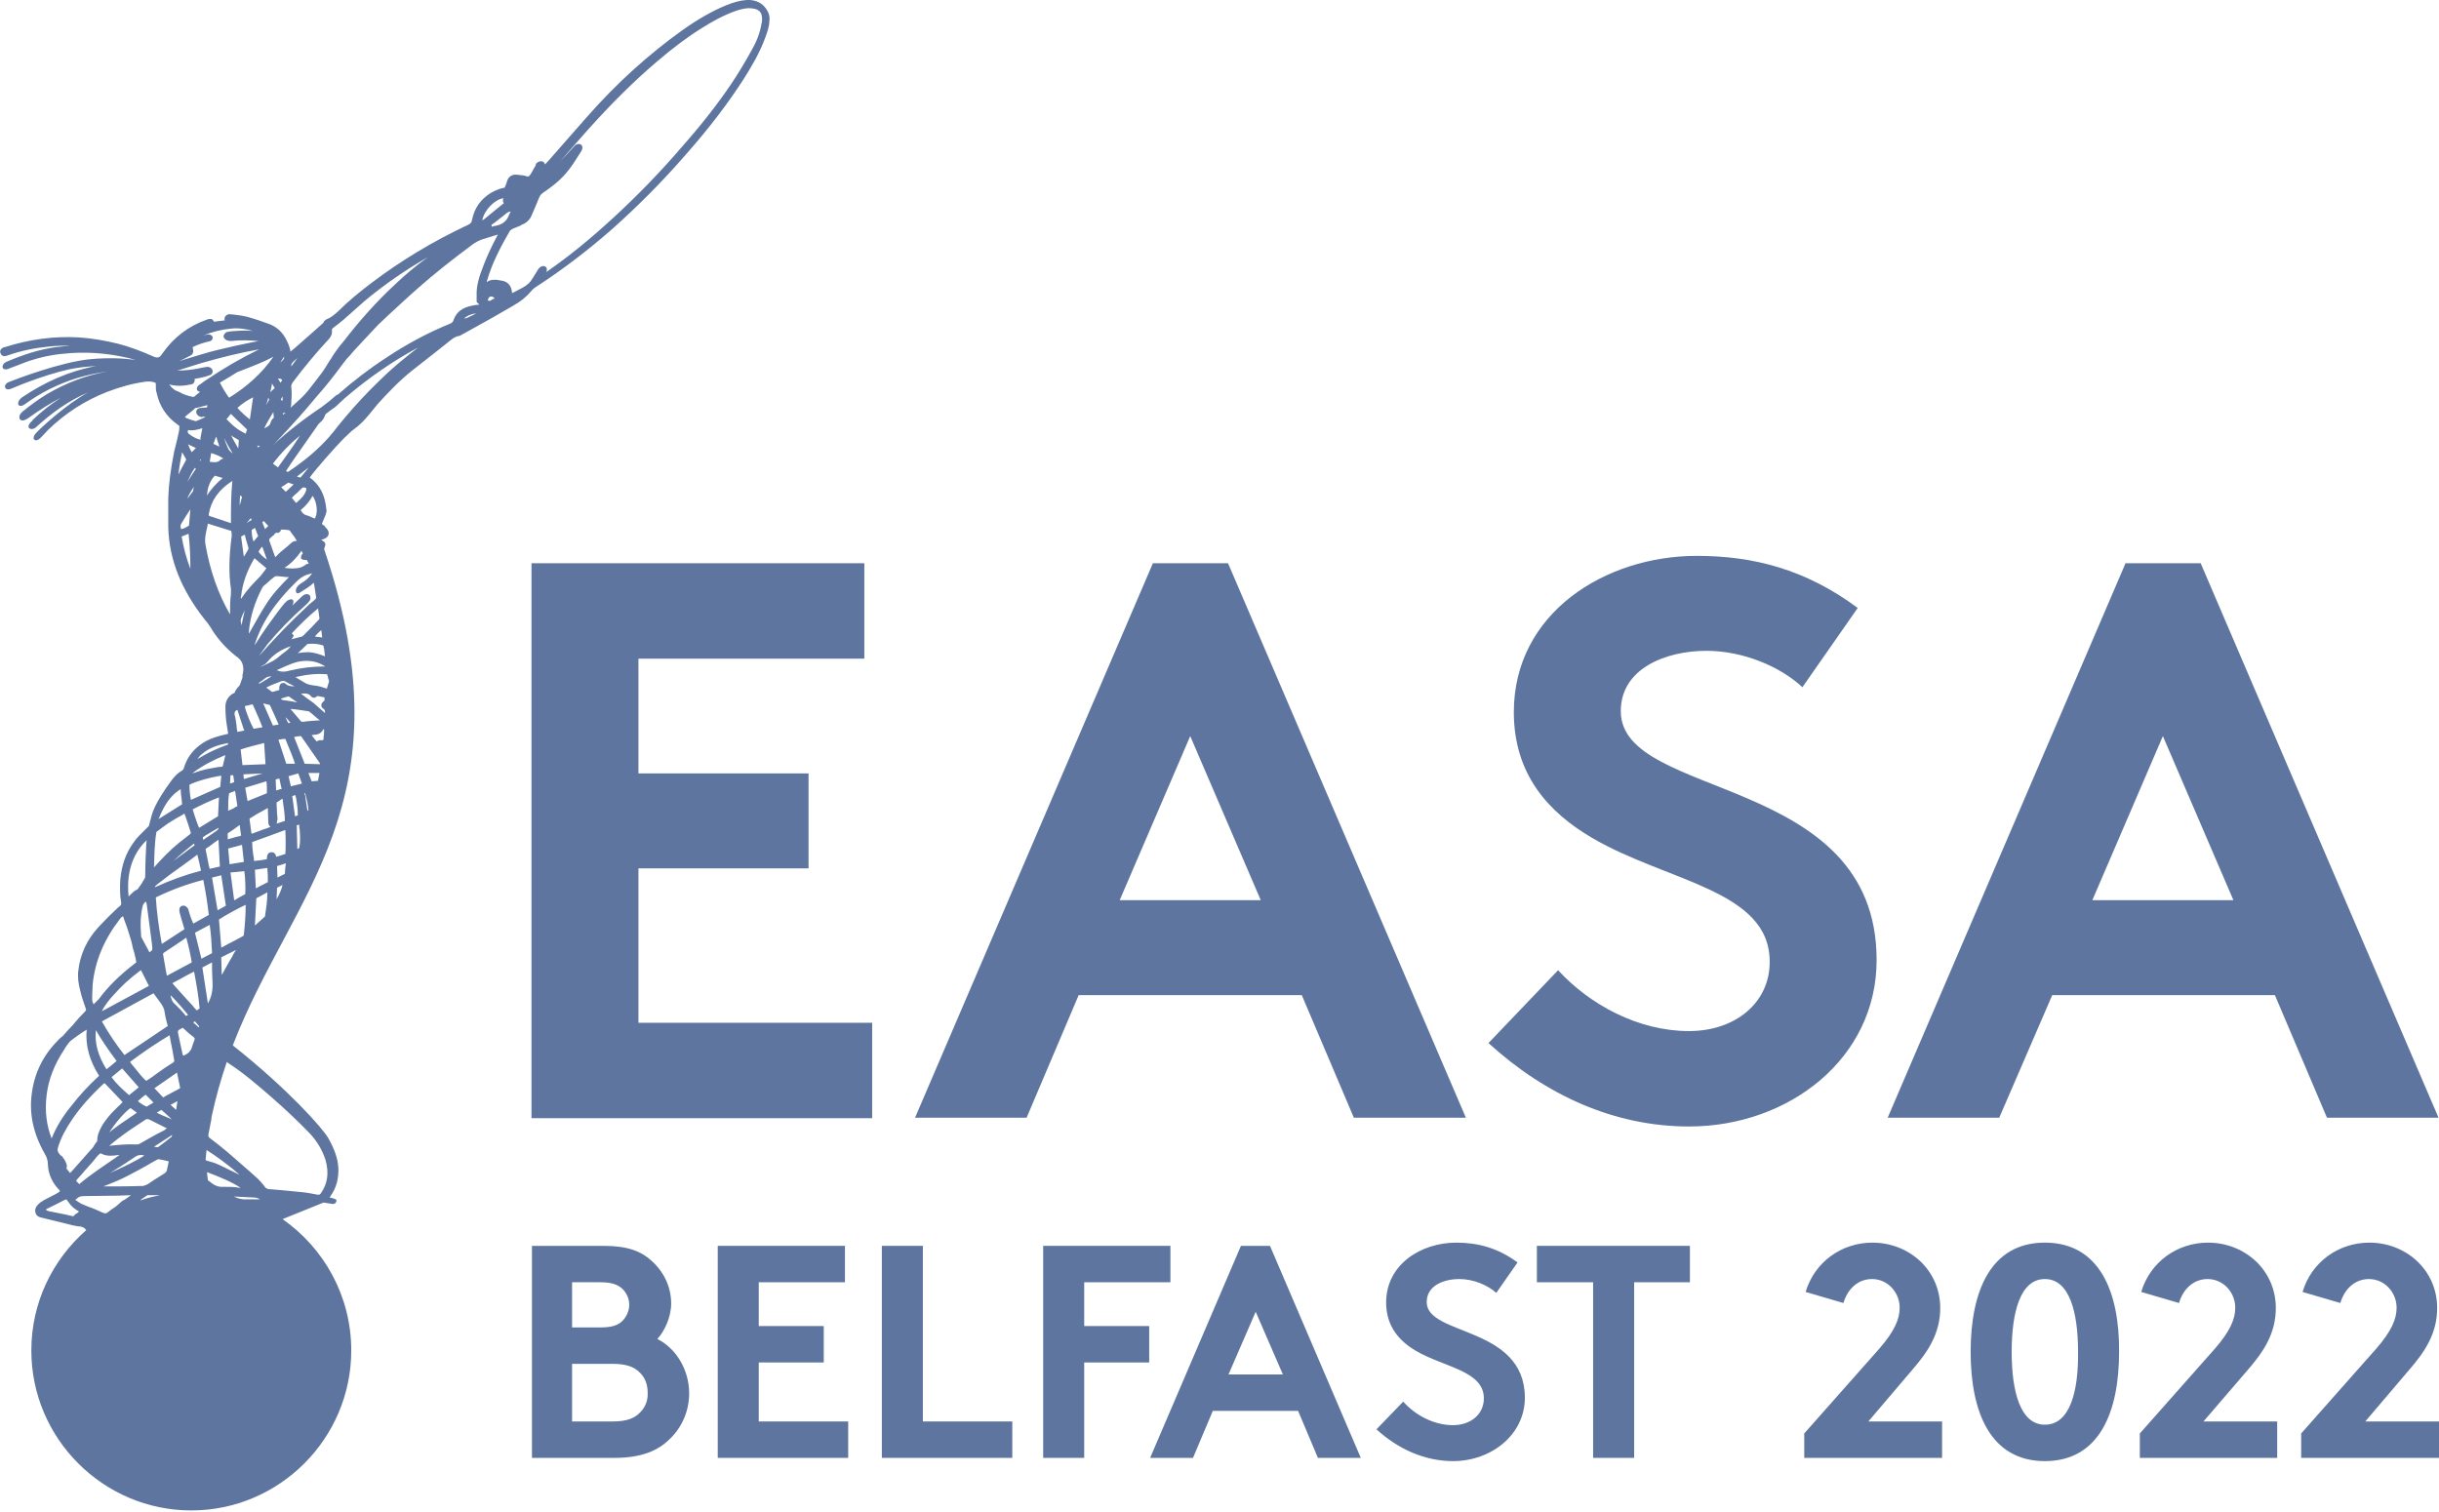 <?xml version="1.0" encoding="utf-8"?>
<!-- Generator: Adobe Illustrator 24.3.0, SVG Export Plug-In . SVG Version: 6.00 Build 0)  -->
<svg version="1.1" id="Artwork" xmlns="http://www.w3.org/2000/svg" xmlns:xlink="http://www.w3.org/1999/xlink" x="0px" y="0px"
	 viewBox="0 0 529.1 328" style="enable-background:new 0 0 529.1 328;" xml:space="preserve">
<style type="text/css">
	.st0{fill:#5D759F;}
</style>
<g>
	<g>
		<polygon class="st0" points="138.5,188.4 175.4,188.4 175.4,167.8 138.5,167.8 138.5,142.9 187.5,142.9 187.5,122.2 115.3,122.2 
			115.3,242.6 189.2,242.6 189.2,221.9 138.5,221.9 		"/>
		<path class="st0" d="M282.4,215.9l11.3,26.6H318l-51.6-120.3h-16.3l-51.6,120.3h24.2l11.3-26.6H282.4z M258.2,159.7l15.3,35.6
			h-30.6L258.2,159.7z"/>
		<path class="st0" d="M366.4,223.7c-11,0-21.5-5.7-28.4-13.2l-15.1,15.8c12.4,11.3,27.3,18.1,43.5,18.1c21.7,0,40.7-14.8,40.7-36.1
			c0-40.6-55.5-34.6-55.5-54c0-9.3,9.8-13.1,18.6-13.1c7.9,0,16,3.4,20.8,7.9l12-17.2c-11.3-8.4-22.7-11.3-34.9-11.3
			c-19.9,0-39.7,12.4-39.7,33.9c0,13.6,7.6,21.8,17,27.3c16.2,9.5,38.5,11.3,38.5,26.8C384,217.3,376.7,223.7,366.4,223.7z"/>
		<path class="st0" d="M445.2,215.9h48.3l11.3,26.6h24.2l-51.6-120.3h-16.3l-51.6,120.3h24.2L445.2,215.9z M469.2,159.7l15.3,35.6
			h-30.6L469.2,159.7z"/>
		<path class="st0" d="M142.6,290.5c1.5-1.6,3-4.7,3-7.7c0-3.7-1.7-7-4.3-9.3c-2.2-2-5.1-3.2-10.3-3.2h-15.6v46h17.9
			c5.9,0,9.5-1.6,12-4.1c2.6-2.5,4.2-6,4.2-9.9C149.5,297.1,146.6,292.5,142.6,290.5z M124.1,278.2h6.2c2.8,0,4,0.7,4.9,1.6
			c0.8,0.9,1.3,2,1.3,3.3c0,1.2-0.5,2.4-1.3,3.3c-0.9,1-2.2,1.6-4.9,1.6h-6.2V278.2z M138.9,306.4c-1.1,1.2-2.8,2-5.9,2h-8.9v-12.5
			h8.9c3.1,0,4.8,0.8,5.9,2c1.1,1.1,1.6,2.6,1.6,4.2C140.6,303.8,140,305.3,138.9,306.4z"/>
		<polygon class="st0" points="164.6,295.6 178.7,295.6 178.7,287.7 164.6,287.7 164.6,278.2 183.3,278.2 183.3,270.3 155.7,270.3 
			155.7,316.3 184,316.3 184,308.4 164.6,308.4 		"/>
		<polygon class="st0" points="200.2,270.3 191.3,270.3 191.3,316.3 219.6,316.3 219.6,308.4 200.2,308.4 		"/>
		<polygon class="st0" points="235.2,278.2 253.9,278.2 253.9,270.3 226.3,270.3 226.3,316.3 235.2,316.3 235.2,295.6 249.3,295.6 
			249.3,287.7 235.2,287.7 		"/>
		<path class="st0" d="M269.2,270.3l-19.7,46h9.3l4.3-10.2h18.5l4.3,10.2h9.3l-19.7-46H269.2z M266.5,298.2l5.9-13.6l5.9,13.6H266.5
			z"/>
		<path class="st0" d="M309.5,282.5c0-3.6,3.7-5,7.1-5c3,0,6.1,1.3,8,3l4.6-6.6c-4.3-3.2-8.7-4.3-13.3-4.3c-7.6,0-15.2,4.7-15.2,13
			c0,5.2,2.9,8.4,6.5,10.5c6.2,3.6,14.7,4.3,14.7,10.3c0,3.4-2.8,5.8-6.7,5.8c-4.2,0-8.2-2.2-10.8-5.1l-5.8,6
			c4.7,4.3,10.5,6.9,16.6,6.9c8.3,0,15.6-5.7,15.6-13.8C330.7,287.6,309.5,289.9,309.5,282.5z"/>
		<polygon class="st0" points="333.4,278.2 345.6,278.2 345.6,316.3 354.5,316.3 354.5,278.2 366.6,278.2 366.6,270.3 333.4,270.3 
					"/>
		<path class="st0" d="M415,297c3.1-3.6,5.9-7.6,5.9-13.2c0-8.3-6.8-14.2-14.7-14.2c-6.8,0-12.6,4.3-14.5,10.7l8.2,2.4
			c0.9-3.1,3.2-5.2,6.2-5.2c3.5,0,6,3,6,6.2c0,2.4-1,5-4.5,9l-16.2,18.3v5.3h29.9v-7.9h-16L415,297z"/>
		<path class="st0" d="M443.6,269.6c-11.8,0-16.1,10.6-16.1,23.7c0,13.1,4.3,23.7,16.1,23.7s16.1-10.6,16.1-23.7
			C459.8,280.2,455.4,269.6,443.6,269.6z M443.6,309.1c-5.3,0-7.2-7.1-7.2-15.8c0-8.7,1.9-15.8,7.2-15.8s7.2,7.1,7.2,15.8
			C450.9,302,449,309.1,443.6,309.1z"/>
		<path class="st0" d="M487.8,297c3.1-3.6,5.9-7.6,5.9-13.2c0-8.3-6.8-14.2-14.7-14.2c-6.8,0-12.6,4.3-14.5,10.7l8.2,2.4
			c0.9-3.1,3.2-5.2,6.2-5.2c3.5,0,6,3,6,6.2c0,2.4-1,5-4.5,9l-16.2,18.3v5.3H494v-7.9h-16L487.8,297z"/>
		<path class="st0" d="M522.8,297c3.1-3.6,5.9-7.6,5.9-13.2c0-8.3-6.8-14.2-14.7-14.2c-6.8,0-12.6,4.3-14.5,10.7l8.2,2.4
			c0.9-3.1,3.2-5.2,6.2-5.2c3.5,0,6,3,6,6.2c0,2.4-1,5-4.5,9l-16.2,18.3v5.3h29.9v-7.9h-16L522.8,297z"/>
	</g>
	<g>
		<path class="st0" d="M166.5,2.4c-0.9-1.7-2.5-2.5-4.5-2.4c-1.5,0.1-2.9,0.5-4.6,1.2c-2.9,1.2-5.9,2.9-9.3,5.3
			c-7.4,5.3-14.2,11.4-20.8,18.9c-2.4,2.7-4.8,5.5-7.2,8.2c-0.6,0.7-1.2,1.4-1.9,2.1c0-0.1,0-0.2-0.1-0.3c-0.1-0.2-0.3-0.4-0.6-0.4
			c-0.3-0.1-0.7,0.1-1,0.3c-0.2,0.1-0.3,0.4-0.3,0.6c-0.4,0.6-0.7,1.3-1.1,1.9c-0.3,0.5-0.5,0.6-1,0.4c-0.6-0.2-1.3-0.2-2-0.3
			c-1-0.1-1.8,0.4-2.1,1.4c-0.1,0.4-0.2,0.7-0.4,1.1l-0.1,0.3c-1.2,0.2-2.2,0.7-3.1,1.2c-2.2,1.4-3.5,3.3-4,5.8
			c-0.1,0.6-0.3,0.8-0.9,1.1c-7.5,3.5-14.6,7.8-20.8,12.5c-2.8,2.1-5.2,4.1-7.3,6.2c-0.7,0.6-1.4,1.3-2.4,1.7
			c-0.3,0.1-0.6,0.4-0.8,0.6L70.2,70c-0.3,0.2-0.5,0.5-0.8,0.7c-0.3,0.3-0.7,0.6-1,0.9c-1.4,1.2-2.8,2.5-4.2,3.7l-1.2,1c0,0,0,0,0,0
			c-0.1-1.1-0.6-2-1-2.8c-0.8-1.5-2-2.6-3.6-3.2c-1.3-0.5-3.1-1.1-4.9-1.6c-0.8-0.2-1.6-0.3-2.4-0.4c-0.3,0-0.6-0.1-0.9-0.1
			c-0.3,0-0.6-0.1-0.9,0.1c-0.3,0.1-0.6,0.5-0.6,0.9c0,0.1,0,0.2,0.1,0.3l-2.4,0.3l-0.1-0.2c-0.1-0.1-0.2-0.4-0.5-0.4
			c-0.3,0-0.6,0-0.8,0.1c-4.1,1.4-7.3,3.9-9.7,7.3L35,77c-0.4,0.6-0.9,0.7-1.6,0.4c-2.9-1.3-5.4-2.2-7.7-2.8
			c-2.8-0.7-5.7-1.2-8.6-1.4c-5.3-0.3-10.7,0.4-16,2.1l-0.1,0c-0.1,0-0.2,0.1-0.3,0.1c-0.8,0.4-0.7,1-0.6,1.2
			c0.1,0.3,0.3,0.5,0.5,0.6c0.2,0.1,0.4,0.1,0.8,0l0.3-0.1c2.8-1,5.8-1.6,8.8-1.9c1.6-0.2,3.2-0.2,4.8-0.2c-1,0.1-2.1,0.2-3.1,0.3
			C8.5,75.8,4.9,77,1.4,78.5c-1.3,0.6-1.1,2.1,0.5,1.5C2,80,2,79.9,2.1,79.9c0.5-0.2,1.1-0.4,1.6-0.6c1.1-0.4,2.2-0.9,3.3-1.2
			c2.5-0.8,5.3-1.3,8.4-1.5c4.7-0.3,9.4,0.2,14.1,1.5c0,0,0.1,0,0.1,0c-3-0.4-6.2-0.5-9.7-0.2c-6.4,0.5-16.8,4.5-18,5
			c-1.3,0.5-1,2.1,0.6,1.4c1.6-0.7,9.3-3.8,14.4-4.5c1.3-0.2,2.7-0.3,4-0.4c-5.9,1.1-11.2,3.5-16.1,6.8c-1.4,1-1,2.6,0.6,1.5
			c3.4-2.5,7.2-4.4,11.4-5.7c2.1-0.6,4.2-1.1,6.5-1.4c-4.6,0.8-9,2.5-13.1,4.9c-1.8,1.1-3.6,2.4-5.3,3.8l-0.1,0.1
			c-1.1,0.9-0.7,2.8,1.5,1.2c1.9-1.4,4.9-3.3,6.9-4.3c-2.2,1.4-4.2,3-6.1,4.8L7,91.3c-1.8,1.5-0.2,2.3,0.8,1.4
			c3.4-3.1,7.1-5.8,11.4-7.6c-4.6,2.4-10.7,8-11.6,9.1c-0.8,1.1,0.1,1.9,1.2,0.8c0.9-0.9,1.1-1.2,1.6-1.7c3.7-3.6,8-6.4,12.9-8.3
			c2.6-1,5.4-1.8,8.3-2.2c0.9-0.1,1.6,0,2.2,0.3c0,0.2,0,0.3,0,0.5c0,0.6,0,1.1,0.2,1.7c0.6,2.8,2.1,5.1,4.5,6.8
			c0.1,0.1,0.3,0.2,0.4,0.3c0,0,0,0.2,0,0.3l0,0.2c0,0.3-0.1,0.8-0.1,0.8l-0.4,1.8c-0.2,0.8-0.4,1.6-0.6,2.4
			c-0.8,4-1.2,7.2-1.3,10.2c0,1.9,0,4.1,0,6.3c0.2,7,2.8,13.5,7.9,20c0.6,0.7,1.2,1.5,1.7,2.4c1.3,2,2.9,3.8,4.9,5.4l0.1,0.1
			c1.5,0.9,2,2.3,1.5,4.2c0,0.1,0,0.2,0,0.3l0,0.2l-0.6,1.7l-0.1,0.1c-0.4,0.4-0.8,0.9-1,1.5l-0.4,0.2c-1,0.6-1.6,1.6-1.6,2.8
			c0,1.4,0.1,2.8,0.3,4c0.1,0.6,0.2,1.2,0.3,1.9c-2.1,0.5-4.3,1-6.2,2.5c-1.7,1.3-2.8,2.9-3.4,4.9c-0.1,0.3-0.2,0.5-0.6,0.7
			c-0.7,0.4-1.3,1-2,1.9c-0.9,1.2-1.8,2.5-2.4,3.5c-0.9,1.5-1.6,2.8-2,4.2c-0.2,0.8-0.4,1.5-0.6,2.3l-0.9,0.9
			c-0.9,0.9-1.8,1.7-2.5,2.8c-1.6,2.2-2.5,4.8-2.8,7.9c-0.1,1.8-0.1,3.5,0.2,5.1c0,0.3,0,0.4-0.2,0.6l-0.6,0.5
			c-1.4,1.3-2.8,2.7-4.1,4.1c-2.5,2.7-4,5.9-4.4,9.4c-0.2,1.4,0,2.9,0.4,4.4c0.3,1.4,0.8,2.7,1.2,3.9c0.1,0.3,0.1,0.4-0.1,0.6
			c-1,1-1.9,2-2.8,3.1c-0.7,0.7-1.4,1.5-2,2.2c-0.2,0.2-0.4,0.3-0.6,0.5c-0.2,0.2-0.4,0.3-0.5,0.5c-3.2,3.2-5.1,7-5.7,11.5
			c-0.6,4.4,0.3,8.7,2.8,13.1c0.5,0.8,0.7,1.6,0.7,2.5c0.1,1.7,0.7,3.2,1.7,4.5c0.1,0.2,0.3,0.3,0.4,0.5c0.1,0.1,0.2,0.2,0.3,0.3
			c0,0,0,0,0,0l0,0l0,0c0.2,0.2,0.2,0.3,0.2,0.3c0,0,0,0.1-0.3,0.3l-0.5,0.3c-0.9,0.5-1.8,0.9-2.7,1.4c-0.8,0.5-2.2,1.4-1.8,2.7
			c0.2,0.8,0.9,1,1.4,1.1c2,0.5,4.1,1,6.1,1.5l0.4,0.1c0.6,0.1,1.2,0.3,1.8,0.3c0.6,0.1,1,0.3,1.3,0.8c-7.3,6.4-11.9,15.7-11.9,26.1
			c0,19.1,15.6,34.7,34.7,34.7c19.1,0,34.7-15.6,34.7-34.7c0-11.8-5.9-22.2-14.9-28.5l8.9-3.6c0,0,1.9,0.3,1.9,0.3
			c0.7,0.1,0.9-0.5,0.9-0.8c0-0.3-1.5-0.6-1.5-0.6l0.2-0.3c1.3-1.8,1.8-3.9,1.7-6.1c-0.1-2.1-0.9-4.2-2.2-6.5
			c-1.2-2.1-8.7-10.6-20.7-20.1c12.8-33.2,38.4-52.6,19.9-107.4c-0.1-0.2-0.1-0.3,0-0.6c0.4-0.9,0.1-1.2-0.6-1.6
			c-0.1,0-0.1-0.1-0.1-0.1c0.1,0,0.3-0.1,0.4-0.1c0.3-0.1,1.3-0.5,1.2-1.4c0-0.4-0.3-0.8-0.6-1.1c-0.1-0.1-0.2-0.2-0.2-0.3
			c-0.1-0.1-0.2-0.2-0.4-0.3c-0.3-0.2-0.3-0.3-0.2-0.4c0.1-0.3,0.3-0.7,0.4-1c0.1-0.3,0.3-0.6,0.4-1c0.1-0.3,0.2-0.7,0.1-1
			c-0.3-3.1-1.4-5.3-3.6-6.9c1.1-1.6,5.7-6.8,7.4-8.5l1.7-1.6l1.3-1c0,0,0.1-0.1,0.1-0.1c1.1-0.9,2-2,2.9-3.1
			c0.4-0.5,0.9-1.1,1.3-1.6c2.1-2.3,4.6-5,7.5-7.3c1.9-1.5,3.7-2.9,5.6-4.4l2.9-2.3c0.5-0.4,1-0.7,1.6-0.8c0.3,0,0.5-0.2,0.7-0.3
			l2.9-1.6c2.7-1.5,5.4-3,8.1-4.6c1.8-1,3.1-2.1,4.1-3.3c0.2-0.3,0.6-0.6,0.9-0.8c5.4-3.5,10.9-7.6,16.6-12.6
			c5.5-4.9,10.9-10.3,16.1-16.3c5.2-5.9,9.1-11.1,12.4-16.2c1.7-2.7,3.5-5.7,4.7-9c0.4-1.1,0.9-2.4,0.9-3.7
			C167,4.2,167,3.3,166.5,2.4z M110.8,45.9c-0.1,0.2-0.3,0.5-0.4,0.8c-0.5,1.3-1.4,2-2.9,2.3c-0.3,0-0.5,0.1-0.8,0.2l-0.1-0.4
			l0.7-0.5c0.8-0.6,1.5-1.2,2.3-1.8C110,46.1,110.4,45.9,110.8,45.9z M109.2,43c-0.1,0.3-0.2,0.7,0.1,1.1l-0.9,0.7
			c-1.1,0.9-2.2,1.8-3.3,2.7c-0.1,0.1-0.3,0.2-0.5,0.3C105.1,45.5,107.3,43.3,109.2,43z M63.5,78.6c0.3-0.3,0.6-0.6,1-0.9l-1.3,1.8
			c0-0.1,0-0.2,0-0.3C63.2,79,63.3,78.8,63.5,78.6z M63.2,84.1c-0.1-0.5,0.1-0.9,0.5-1.4c2.2-2.9,4.7-6,7.7-9.2
			c0.5-0.6,0.7-1.2,0.6-1.8c0-0.2,0-0.3,0.2-0.5c0.9-0.7,1.7-1.3,2.4-1.9c0.6-0.6,1.3-1.1,1.9-1.7c0.9-0.8,1.7-1.5,2.6-2.3
			c4.2-3.5,8.8-6.7,13.7-9.5c-2.5,1.8-4.9,3.8-7.2,6c-4,3.7-7.7,7.9-11.1,12.3l-0.5,0.6c-0.8,1-1.6,2.1-2.3,3.3l-0.1,0.1
			c-0.7,1.1-1.3,2.2-2.1,3.2c-0.3,0.4-0.7,0.9-1,1.3c-1,1.3-2,2.7-3.2,3.8c-0.8,0.7-1.5,1.4-2.3,2.1c0.2-0.4,0.2-0.9,0.2-1.6
			C63.3,86.1,63.3,85.1,63.2,84.1z M62,89.5l-0.6,0.5l0-0.4C61.6,89.6,61.8,89.6,62,89.5z M60.9,86.7l0.4-0.7c0,0.3,0,0.6,0,1
			L60.9,86.7z M61.6,77.4c0.1,0.3,0,0.5-0.3,0.8v0c-0.2,0.2-0.3,0.3-0.5,0.5C61.1,78.2,61.3,77.8,61.6,77.4z M60.9,82.2
			c0.2,0.1,0.3,0.2,0.3,0.2c0,0,0,0.2-0.2,0.4c-0.1,0.1-0.1,0.2-0.2,0.2l-0.5-0.9C60.6,82.1,60.7,82.2,60.9,82.2z M65.5,105.9
			c0.2-0.2,0.6-0.2,0.9,0c0.1,0.1,0.1,0.1,0,0.5l0,0c-0.3,1-1,1.7-1.8,2.4l-0.1,0.1c-0.1,0.1-0.2,0.2-0.3,0.2l-0.9-1.1l0.5-0.5
			C64.3,107.1,64.9,106.5,65.5,105.9z M64.4,103.4l2.6-2c-0.6,0.7-1.2,1.5-1.8,2.2l-0.1,0C64.9,103.5,64.6,103.5,64.4,103.4z
			 M66.2,121.5c0.1,0,0.2,0,0.4,0l0,0.1c0.1,0.2,0.3,0.5,0.4,0.7c-0.3,0-0.6,0.1-0.8,0.3c-0.7,0.5-1.4,0.7-2.2,0.7
			c-0.8,0.1-1.5,0-2.3-0.1c1.4-0.9,2.6-2.1,3.7-3.7l0.3,0.6c-0.1,0.1-0.1,0.1-0.2,0.2c-0.2,0.2-0.2,0.6-0.2,0.8
			C65.4,121.4,66,121.5,66.2,121.5z M65,128.6c1.1-0.7,2.3-1.4,3.1-2.2l0,0.1c0.2,1.1,0.3,2.1,0.5,3.2c0,0-0.1,0.1-0.1,0.2
			c-0.3,0.3-0.6,0.6-0.9,0.8c-0.3,0.2-0.6,0.5-0.8,0.7c-4,3.7-7.4,7.3-10.5,10.8c0-0.1,0.1-0.1,0.1-0.2c0.5-0.7,1.1-1.5,1.6-2.2
			c2.4-2.9,5.1-5.7,8.5-8.7c0.2-0.2,0.5-0.5,0.7-0.8c0.2-0.3,0.2-0.8,0-1.1c-0.1-0.2-0.4-0.3-0.7-0.3c-0.2,0-0.4,0.1-0.4,0.1
			c-0.2,0.1-0.4,0.2-0.6,0.4l-2.1,2c0.8-1.5-0.4-1.9-1.6-0.6c-1.2,1.4-2.3,3-3.7,4.9c-0.9,1.3-1.8,2.6-2.6,3.9l-0.3,0.4
			c1.5-4.8,4.4-9.2,9-13.7c0.5-0.5,1.1-1,1.7-1.3c0.5-0.3,1.1-0.4,1.7-0.6c0,0,0.1,0,0.1,0c-0.6,0.9-1.4,1.6-2.6,2.3l-0.1,0.1
			C63.8,127.6,64,129.2,65,128.6z M24.5,254.1c1.6-1,3.2-2,4.8-3.1c0.4-0.3,0.8-0.4,1.2-0.4c0.1,0,0.3,0,0.4,0l0.4,0.1
			c-1.6,1.1-4.9,2.7-7.5,3.8L24.5,254.1z M17.2,256.9c-0.1-0.1-0.3-0.3-0.4-0.4c-0.1-0.1-0.2-0.2-0.3-0.3c0.1-0.1,0.2-0.2,0.2-0.3
			l1-1.1c0.9-1.1,1.9-2.1,2.8-3.2l0.3-0.4c0.3-0.4,0.7-0.8,1-1c1.2,0.7,2.4,0.6,3.8,0.4c0.1,0,0.2,0,0.3,0c-0.2,0.2-0.5,0.3-0.7,0.5
			C22.6,252.9,19.8,254.7,17.2,256.9z M30.2,248.2c-0.1,0.1-0.4,0.1-0.7,0.1c-2-0.1-4,0.1-5.8,0.3c2.5-2.2,5.3-4,7.9-5.7
			c0.1-0.1,0.3-0.1,0.4-0.1c0.1,0,0.2,0,0.4,0.1c0.8,0.4,1.6,0.8,2.4,1.2c0.4,0.2,0.8,0.4,1.2,0.6c0.1,0,0.1,0.1,0.2,0.1
			c-0.1,0.1-0.2,0.1-0.3,0.2l-0.2,0.2C33.8,246.1,32,247.2,30.2,248.2z M26.5,231.8l3.6,4.1l-2.1,1.7c-1.5-1.3-2.8-2.5-3.8-3.9
			L26.5,231.8z M23.1,232c-1.8-2.9-2.6-5.6-2.3-8.5c1.2,2.1,2.7,4.3,4.5,6.7L23.1,232z M28.3,240.4l1.4,1l-0.7,0.5
			c-0.9,0.6-1.9,1.3-2.8,1.9c-0.8,0.6-1.7,1.2-2.5,1.9C24.9,243.8,26.9,241.4,28.3,240.4z M33.3,239.2c-0.5,0.3-1,0.6-1.5,0.9
			c-0.7-0.3-1.3-0.7-1.9-1.2c0.6-0.5,1.1-1,1.7-1.4L33.3,239.2L33.3,239.2z M32.2,234.2l-0.5,0.3c-1-0.9-1.8-2-2.7-3.1
			c-0.3-0.3-0.5-0.6-0.8-1c2.8-2.1,5.6-4,8.6-5.8l0.2,1.2c0.3,1.5,0.6,2.9,0.8,4.3v0c0,0.1,0,0.2-0.2,0.4c-1.3,0.8-2.5,1.6-3.7,2.5
			C33.4,233.4,32.8,233.8,32.2,234.2z M37.9,217.8c-0.6-0.5-0.8-1.2-0.9-1.9c1.3,1.3,3.1,3.4,3.8,4.3c-0.2,0.1-0.4,0.2-0.4,0.2
			c-0.1,0-0.3-0.2-0.4-0.4c-0.3-0.3-0.5-0.6-0.8-0.9C38.8,218.7,38.3,218.2,37.9,217.8z M36.2,211.7
			C36.2,211.7,36.2,211.7,36.2,211.7c-0.1-0.6-0.2-1.1-0.3-1.6c-0.2-1-0.3-1.9-0.5-2.9c-0.1-0.3,0-0.4,0.3-0.6
			c0.9-0.6,1.8-1.2,2.7-1.8l1.9-1.3c0,0,0.1,0,0.1-0.1c0.5,1.8,0.9,3.6,1.2,5.4L36.2,211.7z M41.2,198.5l-0.3-1
			c0-0.2-0.1-0.4-0.3-0.6c-0.2-0.2-0.5-0.5-0.9-0.4c-0.2,0-0.5,0.1-0.6,0.3c-0.2,0.2-0.2,0.5-0.2,0.8c0,0.2,0.1,0.3,0.1,0.5l0.3,1.1
			c0.2,0.7,0.4,1.3,0.6,2c0,0.1,0.1,0.3,0.1,0.4l-4.9,3.2c-0.7-3.8-1.1-7-1.3-10.1c3.5-1.7,6.8-2.9,10.3-3.8c0.5,2.5,0.9,5,1.2,7.6
			l-3.4,1.9c0,0,0,0,0-0.1C41.6,199.7,41.4,199.1,41.2,198.5z M43.2,179.6c-0.1-0.2-0.2-0.5-0.3-0.7c-0.4-1.1-0.8-2.2-1.1-3.3
			c2.1-1.1,3.9-1.9,5.7-2.6l-0.2,4.1L43.2,179.6z M47.4,179.6c0,0.3-0.1,0.4-0.5,0.7c-0.4,0.3-0.9,0.6-1.3,0.9l-1.2,0.8
			c-0.1,0.1-0.2,0.2-0.3,0.2c-0.1-0.2-0.1-0.4-0.1-0.5c0-0.1,0.3-0.2,0.5-0.4C45.3,180.8,46.4,180.2,47.4,179.6z M42.1,183l0.1,0.4
			l-4.6,3.4C39.1,185.4,40.6,184.2,42.1,183z M41.5,186.4c0.4-0.3,0.8-0.6,1.2-0.9l0.1-0.1c0.3,1.2,0.6,2.4,0.8,3.5
			c-3.4,0.9-6.7,2.1-10,3.6c0-0.2,0.2-0.4,0.6-0.7l2.6-2C38.3,188.7,39.9,187.6,41.5,186.4z M44.6,184.3c0-0.1,0-0.1,0.1-0.2
			c0.6-0.4,1.2-0.8,1.8-1.3l0.9-0.6l0.3,5.8l-2.2,0.5l-0.2-0.7C45.1,186.6,44.8,185.4,44.6,184.3z M48,189.9l1,6.6l-1.8,1l-1.2-7.1
			L48,189.9z M53.2,116.4c0.2,0.9,0.5,1.7,0.7,2.5c0,0.1,0,0.2-0.1,0.4c-0.3,0.5-0.6,1-0.9,1.5l0,0l-0.6-4.4l0.8-0.4L53.2,116.4z
			 M51.3,92.9c-0.6-0.4-1.2-1-1.7-1.5l-0.4-0.4C49.1,91,49.1,91,49.1,91c0.3-0.4,0.6-0.7,0.9-1.1l0.1-0.1c0.1,0.1,0.3,0.3,0.4,0.4
			l0.7,0.7c0.6,0.6,1.3,1.2,1.9,1.8c0.2,0.2,0.4,0.4,0.5,0.5c0,0.1-0.2,0.4-0.2,0.6c0,0.1-0.1,0.2-0.1,0.3
			C52.6,93.7,51.9,93.4,51.3,92.9z M53.5,113.5c0.3-0.4,0.6-0.7,0.9-1.1l0.2,0.4C54.2,113,53.9,113.2,53.5,113.5z M54.2,91
			c-1-0.8-1.9-1.6-2.7-2.5c1.1-1,2.2-1.7,3.4-2.3L54.2,91z M55.3,114.5l0.7,1.8l-1,1.2c-0.3-0.8-0.4-1.7-0.4-2.5
			C54.8,114.8,55.1,114.7,55.3,114.5z M55.2,106.5l0.1,0.1l0,0L55.2,106.5z M55.8,96.7c0.2,0,0.4,0,0.6,0L56,97.1
			C55.9,96.9,55.8,96.8,55.8,96.7z M56.2,119.5c0.2-0.3,0.4-0.7,0.7-0.9l1,2.8c-0.8-0.5-1.5-1.2-1.8-1.7L56.2,119.5z M58.2,114.1
			L58.2,114.1l-0.7,0.7l-0.6-1.5c0.1-0.1,0.2-0.1,0.2-0.2c0.1,0,0.2,0,0.2,0C57.6,113.5,57.9,113.8,58.2,114.1z M58.2,104.2
			C58.2,104.2,58.2,104.2,58.2,104.2L58.2,104.2C58.2,104.2,58.2,104.2,58.2,104.2z M58.7,125.8l0.9-0.7c0.1-0.1,0.2-0.1,0.6-0.1
			c0.6,0.1,1.3,0.1,2,0.2l0.5,0c-1.8,1.8-3.7,3.8-5.1,6.1c-1.1,1.7-2,3.4-3.1,5.3c-0.2,0.3-0.3,0.6-0.5,0.9c0-0.2,0-0.4,0-0.6
			c0.3-3.2,1.3-6.3,2.8-9.2c0.1-0.2,0.3-0.5,0.4-0.6C57.7,126.7,58.2,126.3,58.7,125.8z M54.6,140.4L54.6,140.4L54.6,140.4
			L54.6,140.4z M54.8,152.8l0.5,1.1c0.6,1.3,1.1,2.5,1.6,3.8c0,0,0,0.1,0,0.1c-0.6,0.1-1.2,0.2-1.8,0.3l-0.1,0
			c-0.6-1.1-1.7-3.7-1.9-4.9L54.8,152.8z M63.3,137.4c1.8-1.9,3.6-3.7,5.7-5.4v0c0.1,0.7,0.2,1.4,0.3,2.1v0c0,0.1,0,0.2-0.1,0.3
			c-1.2,1.3-2.4,2.5-3.4,3.5c-0.2,0.2-0.5,0.3-0.7,0.3c-0.6,0.2-1.3,0.3-1.9,0.5l0.1-0.1c0.2-0.3,0.4-0.5,0.4-0.8
			C63.5,137.7,63.4,137.5,63.3,137.4z M68.3,138.1c0.4-0.5,0.9-1,1.4-1.4l0.2,1.6L68.3,138.1z M70.2,140.2c0,0.2,0,0.3,0.1,0.5
			c0.1,0.5,0.1,1.1,0.2,1.7c-1-0.4-2.2-0.8-3.4-0.9c-0.1,0-0.3,0-0.4,0c-0.7,0-1.4,0.1-2.1,0.2c0.7-0.6,1.3-1.2,2-1.9
			c0.1-0.1,0.2-0.1,0.3-0.1c1.1-0.1,2.1,0,3.1,0.3C70.1,140,70.1,140.1,70.2,140.2z M65.9,143.4c1.6-0.1,3.1,0.2,4.5,1.1
			c0.1,0,0.1,0.1,0.1,0.1c-0.1,0-0.1,0-0.2,0c-2.5,0-5,0.3-7.5,0.9c-1,0.3-1.8,0.3-2.5,0c-0.1,0-0.2-0.1-0.3-0.1l0.7-0.3
			C62.5,144.3,64.1,143.5,65.9,143.4z M66.9,167.7c0.4,0,0.8,0,1.2,0c0.4,0,0.8,0,1.2,0l0,0l-0.3,1.6c0,0.1,0,0.1,0,0.1c0,0,0,0,0,0
			c-0.4,0-0.8,0.1-1.2,0.1l-0.2,0L66.9,167.7z M66.9,178L66.9,178L66.9,178L66.9,178z M66.9,175.8l-0.2,0.1l-0.1-0.6
			c-0.1-0.7-0.2-1.4-0.3-2c0-0.4-0.1-0.8-0.3-1.2l0.2,0C66.6,173.5,66.9,175.1,66.9,175.8z M66.1,165.7l-2.3-5.8l0,0
			c0.5-0.1,1-0.2,1.5-0.2c1.4,2,2.7,3.9,4.1,5.9c0,0,0,0.1,0,0.2L66.1,165.7z M64.3,173.6c0,0.2,0.1,0.4,0.1,0.6
			c0.1,0.8,0.2,1.5,0.2,2.3l0,0.4l-0.6,0.2l-0.6-4.4l0.7-0.2c0,0.1,0,0.2,0,0.2C64.2,173.1,64.3,173.3,64.3,173.6z M64.3,179.1
			l0.6-0.2c0,0.3,0,0.7,0.1,1c0.1,1.4,0.2,2.7-0.1,4.1l-0.4,0.2l0-0.2c0-1.3-0.1-2.5-0.1-3.7c0-0.3,0-0.6,0-1L64.3,179.1z
			 M63.1,170.6l-0.5-2.2l2.1-0.6l0.8,2.2L63.1,170.6z M60.2,190.4l-0.1-2.5l1.9-0.6l0,0.1c-0.1,0.8-0.2,1.5-0.2,2.2c0,0,0,0,0,0h0
			C61.2,189.9,60.7,190.1,60.2,190.4z M61.3,192c-0.2,0.9-0.7,2.1-1.3,3.1c0-0.8,0.1-1.7,0.1-2.5C60.5,192.4,60.9,192.2,61.3,192z
			 M61.8,185.3c-0.3,0.1-0.6,0.2-0.9,0.3c-0.3,0.1-0.7,0.2-1,0.3l0,0c0,0,0,0,0,0c-0.1-0.9-0.7-1-1-1c-0.3,0-0.5,0.1-0.7,0.3
			c-0.2,0.2-0.3,0.6-0.3,1c0,0.1,0,0.1,0,0.2c-0.9,0.2-1.8,0.3-2.8,0.4c0-0.6-0.1-1.1-0.2-1.6c-0.1-0.9-0.2-1.7-0.2-2.5l0.8-0.3
			c2.2-0.8,4.2-1.5,6.3-2.3c0,0,0.1,0,0.1,0c0.1,1.5,0.1,4.2,0,5.2L61.8,185.3z M57.7,191.6c-0.2,0.1-0.4,0.2-0.8,0.4
			c-0.4,0.2-0.8,0.4-1.3,0.7l-0.1,0l-0.2-4l2.7-0.4c0,0.1,0,0.2,0,0.2c0,0.5,0.1,1,0.1,1.5c0,0.3,0,0.6,0,0.8c0,0.3,0,0.6,0,0.6
			C58.1,191.4,57.9,191.5,57.7,191.6z M58,193.6c0,2-0.3,3.7-0.5,5.1c0,0.1-0.1,0.3-0.2,0.3c-0.7,0.6-1.3,1.2-2,1.8l0.3-5.9
			L58,193.6z M52.9,187l-3.1,0.5l-0.3-3.4l3-0.8L52.9,187z M52.8,168l4.2-0.2c-0.9,0.3-1.8,0.5-2.7,0.8c-0.4,0.1-0.9,0.3-1.3,0.4
			l-0.1,0L52.8,168z M53,189c0.2,1.2,0.3,3.8,0.2,5l-0.2,0.1c-0.4,0.2-0.7,0.4-1.1,0.6c-0.2,0.1-0.3,0.2-0.5,0.3
			c-0.2,0.1-0.4,0.3-0.6,0.3l-0.8-6L53,189z M53.2,170.9l4.6-1.4c0.1,0.8,0.1,1.7,0.1,2.6l-4.2,1.7L53.2,170.9z M63,153.8
			c1.3,0.1,2.5,0.3,3.8,0.5c0.2,0,0.3,0.1,0.3,0.1c0.8,0.6,1.5,1.3,2.3,1.9l-0.3,0c-1.1,0.1-2.2,0.1-3.3,0.3c-0.3,0-0.4,0-0.5-0.1
			L63,153.8z M63,156.8l-0.4,0.1l-0.1-0.1c-0.2-0.3-0.3-0.7-0.5-1c0-0.1-0.1-0.1-0.1-0.2C62.3,155.9,62.7,156.4,63,156.8z
			 M63.5,152.2c-0.7-0.1-1.3-0.2-2-0.3c-0.2,0-0.4-0.1-0.6-0.3l0,0c0.6-0.2,1.1-0.4,1.6-0.5c0,0,0.2,0,0.3,0.1
			c0.6,0.4,1.1,0.8,1.7,1.2C64.2,152.3,63.8,152.3,63.5,152.2z M62,148.4c-0.2-0.2-0.5-0.3-0.7-0.2c-0.3,0-0.5,0.2-0.6,0.5
			c-0.2,0.3-0.1,0.7-0.1,0.9c0,0,0,0.1,0,0.1c-0.5,0.1-1,0.3-1.4,0.4c0,0-0.2,0-0.2,0c-0.4-0.3-0.8-0.6-1.2-0.9
			c0.1-0.1,0.2-0.2,0.3-0.2c0.6-0.3,1.3-0.6,1.9-0.8l1-0.4c0.3-0.1,0.5-0.1,0.8,0l0.9,0.5c0.4,0.2,0.8,0.4,1.2,0.6
			C63.3,148.9,62.6,148.9,62,148.4z M58.3,152.9c0.2,0,0.3,0.1,0.4,0.4c0.3,0.7,0.7,1.5,1,2.2l0.7,1.6c0,0,0,0.1,0.1,0.1l-1.3,0.2
			l-2.1-4.8C57.5,152.7,57.9,152.8,58.3,152.9z M60.2,177.6l-0.1-1.1c0-0.7-0.1-1.4-0.1-2.2c0-0.1,0-0.1,0-0.2
			c0.2-0.1,0.3-0.2,0.5-0.3c0.3-0.2,0.5-0.4,0.8-0.5c0,0.3,0.1,0.5,0.1,0.8c0.2,1.4,0.4,2.7,0.4,4l-0.9,0.3
			c-0.3,0.1-0.6,0.2-0.9,0.3c0.1-0.2,0.1-0.4,0.1-0.6C60.2,178,60.2,177.8,60.2,177.6z M60.8,171.2c-0.3,0.1-0.6,0.2-0.9,0.3
			l-0.1-2.4l0.8-0.2l0.5,2.3C60.9,171.2,60.8,171.2,60.8,171.2z M54.3,177.5c0.7-0.4,1.4-0.9,2.2-1.3l1.6-0.9c0,0,0,0.1,0,0.1
			c0,1,0.1,1.9,0.1,2.9c0,0.2,0,0.8,0.5,1.1c-0.2,0.1-0.4,0.1-0.5,0.2c-0.9,0.3-1.8,0.6-2.8,1l-0.8,0.3l-0.1-0.4
			c-0.1-0.8-0.2-1.6-0.3-2.3C54.1,177.6,54.1,177.6,54.3,177.5z M62.1,165.7l-1.7-5.2c0.5-0.1,1-0.2,1.5-0.2l0.4,1
			c0.6,1.4,1.2,2.9,1.7,4.4c0,0,0,0-0.1,0l-1.6,0L62.1,165.7z M68.7,160.9c-0.1-0.2-0.2-0.3-0.4-0.5c-0.2-0.3-0.5-0.6-0.7-0.9
			c0.2,0,0.4-0.1,0.6-0.1c0.9,0,1.5-0.4,1.9-1.1c0-0.1,0.1-0.1,0.2-0.1l0,0.2c0,0.5,0,1-0.1,1.5c0,0.2,0,0.5-0.1,0.7l0,0
			c-0.1,0-0.1,0-0.2,0C69.6,160.6,69.1,160.5,68.7,160.9z M68,152.5c-0.9-0.6-1.8-1.3-2.7-2c0.9-0.1,1.7-0.1,2.2,0.6
			c0.2,0.2,0.6,0.4,0.9,0.2l0.5-0.3l1.5,0.3v0.7c0,0-0.1,0-0.1,0.1c-0.3,0.2-0.6,0.5-0.6,0.9c0,0.4,0.2,0.6,0.5,0.8
			c0.3,0.2,0.3,0.5,0.3,0.9C69.8,154.1,68.1,152.6,68,152.5z M68,148.7c-0.9-0.1-1.5-0.3-2.1-0.7c-0.5-0.3-1-0.6-1.5-0.9
			c-0.1-0.1-0.2-0.1-0.3-0.2c2.6-0.6,4.8-0.8,6.9-0.6c0,0.2,0,0.3,0.1,0.4c0,0.2,0.1,0.3,0.1,0.5l0.2,0.6l-0.5,1.6
			C70,149.1,69.1,148.8,68,148.7z M62,141.3c-0.3,0.2-0.5,0.4-0.8,0.6c-0.7,0.6-1.3,1.1-2,1.5c-0.9,0.5-1.8,0.9-2.7,1.3
			c0.2-0.2,0.5-0.3,0.8-0.5c0.3-0.1,0.5-0.4,0.7-0.6c1.3-1.6,3-2.7,5.1-3.4C62.7,140.7,62.4,141,62,141.3z M57.6,147.1
			c0.4-0.3,0.9-0.4,1.3-0.3c-0.3,0.1-0.6,0.3-0.9,0.5c-0.4,0.2-0.8,0.5-1.3,0.8l-0.4,0.2l-0.3-0.1l0.1,0
			C56.7,147.8,57.2,147.4,57.6,147.1z M56.4,152.1L56.4,152.1C56.4,152.1,56.4,152.1,56.4,152.1L56.4,152.1z M57.3,161.2l0.3,4.6
			l-5,0.2l-0.4-3.4C54.1,162,55.7,161.6,57.3,161.2z M52.3,181.3c-0.3,0.1-0.5,0.2-0.8,0.2c-0.7,0.2-1.4,0.4-2.1,0.6
			c0-0.4,0-0.8,0-1.2c0,0,0-0.1,0-0.1c0,0,0,0,0,0c0.8-0.5,1.5-1,2.3-1.6L52,179L52.3,181.3z M53.3,196.3c0,2.3-0.2,4.6-0.4,6.5
			c0,0.1-0.1,0.3-0.2,0.3v0c-1.4,0.8-2.9,1.5-4.3,2.3l-0.4,0.2l-0.5-6.1C48.8,198.6,52,196.9,53.3,196.3z M51.2,206.1
			c-0.3,0.5-0.6,0.9-0.8,1.4c-0.2,0.3-0.4,0.7-0.6,1c-0.3,0.5-0.6,1.1-0.9,1.6v0c-0.2,0.4-0.4,0.7-0.6,1.1c-0.1,0.1-0.1,0.2-0.2,0.3
			l-0.1-3.8L51.2,206.1z M46,208.8c0,0.1,0,0.2,0,0.4c0,0.4,0,0.9,0,1.3c0,0.9,0.1,1.8,0.1,2.6c0.1,1.7-0.2,3.2-1,4.6l-1.2-7.8
			L46,208.8z M62,106.7l-1-1c0.4-0.2,0.8-0.5,1.1-0.7l0.3-0.2c0.1,0,0.1-0.1,0.1-0.1c0.4,0.1,0.8,0.3,1.2,0.4L62,106.7z M60,115.6
			c0.1,0,0.1,0,0.2,0c0,0,0.2,0.1,0.5-0.2c0.3-0.2,0.2-0.5,0.2-0.5l0.2,0c0.5,0,0.9,0,1.4,0.1c0.2,0,0.4,0.1,0.5,0.3
			c0.3,0.5,0.7,0.9,1,1.4l0.3,0.5c0,0.1,0.1,0.1,0.1,0.2c-0.3-0.1-0.7,0-1.1,0.3c-0.3,0.3-0.6,0.5-0.9,0.8c-0.4,0.3-0.7,0.6-1.1,0.9
			c-0.5,0.4-0.9,0.8-1.4,1.3l-0.2,0.2l-1.1-3.1c-0.3-0.8-0.3-0.8,0.4-1.4c0.1-0.1,0.2-0.2,0.3-0.2C59.6,115.8,59.7,115.6,60,115.6z
			 M59.2,100.6c1.9-2.5,3.9-4.5,5.9-6.1c-1.7,2.6-3.4,5-4.8,6.9L59.2,100.6z M58.7,91.7c-0.1,0.5-0.5,0.8-1.1,1.1l-0.2,0.1
			c0,0-0.1,0-0.1,0.1c0.4-1,1.4-2.6,2-3.6l0.1,1.2l0,0c-0.1,0.1-0.1,0.2-0.2,0.2C59,91,58.8,91.3,58.7,91.7z M57.7,87.9
			c0.2-0.5,0.4-1.1,0.5-1.6l0.2,0.4L57.7,87.9z M58.6,85.1c0.2-0.6,0.3-1.2,0.4-1.8c0-0.1,0-0.1,0-0.1l0.6,1L58.6,85.1z M59.3,77.4
			c-2.4,3.5-5.6,6.4-9.6,8.9c-0.8-1.1-1.4-2.1-2-3.3l0.7-0.4c1-0.6,1.9-1.1,2.8-1.7c0.3-0.2,0.6-0.3,0.9-0.4
			C54.9,79.4,57.3,78.5,59.3,77.4z M47.7,99.9L47.7,99.9c-0.6,0.5-1.2,0.4-2.1,0.3c0,0-0.1,0-0.1,0l0.3-1.9c0.8,0.2,2,0.7,2.7,1.2
			C48.2,99.5,47.9,99.7,47.7,99.9z M48.3,103.7c-1.4,1.2-2.5,2.4-3.4,3.8c0.1-1.5,0.5-3,1.7-4.3L48.3,103.7z M46.3,96.3
			c0.2-0.6,0.4-1.1,0.6-1.6c0.1,0.3,0.2,0.6,0.3,1c0.1,0.4,0.3,0.8,0.4,1.2L46.3,96.3z M39,78.3c0.7-0.3,1.4-0.7,2.2-1.1
			c0.2-0.1,0.8-0.3,0.7-1.2c0,0-0.1-0.5-0.1-0.7c1.3-0.6,1.9-0.8,3.4-1.2l0.1,0c1.4-0.3,0.9-1.8-0.4-1.5c-0.3,0.1-0.5,0.1-0.8,0.2
			c1.9-0.8,3.9-1.3,6-1.5c1.7-0.2,3.3,0.1,4.8,0.5c-1.2-0.1-2.4-0.1-3.6,0c-0.6,0-1.3,0.1-2,0.2c-0.4,0.1-0.8,0.6-0.8,1v0
			c0,0.4,0.5,0.8,0.9,0.9c0.5,0.1,1,0.1,1.6,0c1.6-0.1,3.2-0.1,5.1,0.1c-0.5,0.1-1.1,0.2-1.6,0.3c-2.4,0.5-4.8,1-7.2,1.6
			c-2.5,0.6-4.9,1.4-7.3,2.1c-0.6,0.2-1.2,0.4-1.8,0.5C38.5,78.5,38.7,78.4,39,78.3z M36.7,83.4c1.4,0.4,2.9,0.4,4.7,0
			c0.2,0,0.5-0.1,0.7-0.4c0.1-0.2,0.2-0.5,0.1-0.8l0,0c0.8-0.1,1.6-0.3,2.4-0.5c0.3-0.1,0.6-0.2,0.9-0.3c0.3-0.1,0.5-0.3,0.6-0.6
			c0.1-0.2,0-0.5-0.1-0.7c-0.2-0.3-0.6-0.5-0.9-0.5c-0.2,0-0.5,0-0.7,0.1l-0.2,0c-2.1,0.5-4,0.7-5.8,0.7l0.4-0.1
			c1.6-0.5,3.2-1,4.8-1.5c4.5-1.3,8.6-2.3,12.6-3c-3.7,1.8-7.4,3.9-11.7,6.8c-0.4,0.3-0.7,0.5-1.1,0.8l-0.3,0.2
			c-0.1,0.1-0.4,0.3-0.4,0.8c0,0.5,0.7,0.6,0.7,0.6c-0.4,0.4-0.9,0.7-1.3,1.1c0,0-0.1,0-0.3,0c-1-0.2-2-0.5-3-1.1
			C37.8,84.7,37.2,84.1,36.7,83.4z M39.5,98.1l0.9,1.6l-0.3,0.6c-0.5,0.9-1,1.8-1.4,2.7C38.9,101.2,39.2,99.6,39.5,98.1z
			 M39.4,113.5L39.4,113.5c0.6-1,1.2-2,1.9-3c-0.1,1.2-0.2,2.3-0.3,3.5l-0.1,0.1c-0.5,0.3-1,0.6-1.6,0.7
			C39.1,114.3,39.1,113.9,39.4,113.5z M41.3,123.4c-0.9-2.3-1.5-4.7-1.9-7l1.5-0.6C41.2,118.3,41.3,120.9,41.3,123.4z M41.9,106.5
			c0,0-0.1,0.1-0.1,0.2l-0.1,0.1c-0.4,0.5-0.7,1-1.1,1.4c0.4-0.9,0.9-1.8,1.5-2.6C42,105.9,41.9,106.2,41.9,106.5z M40.6,104.6
			c0.6-1.3,1.2-2.5,1.7-3.1l0.2,0.2L40.6,104.6z M40.8,96.4l1.7,0.8l-0.9,0.9C41.2,97.5,41,96.9,40.8,96.4z M43.5,100l-0.2-0.1
			l0.3-0.3C43.6,99.7,43.5,99.9,43.5,100z M43.9,92.9c-0.1,0.7-0.3,1.4-0.4,2c0,0.2,0,0.3,0,0.5c-0.8-0.2-1.5-0.5-2.3-1.1
			c-0.4-0.3-0.6-0.4-0.4-1C41.9,93.5,42.9,93.2,43.9,92.9L43.9,92.9z M44.1,90.7c-0.2,0.1-0.5,0.2-0.7,0.3c-0.2,0.1-0.5,0.2-0.7,0.3
			c-0.2,0.1-0.4,0.1-0.5,0c-0.5-0.1-1-0.3-1.5-0.5l-0.3-0.1c-0.1-0.1-0.2-0.1-0.3-0.2l0.4-0.4c0.6-0.5,1.3-1,1.9-1.6
			c0,0,0.1,0,0.2,0l2.4-0.6l-0.1,0.5l-1.4,0.1c-0.3,0-0.6,0.2-0.8,0.4c-0.1,0.2-0.2,0.4-0.1,0.7c0.1,0.4,0.5,0.7,0.8,0.8
			c0.2,0.1,0.5,0.1,0.7,0c0.1,0,0.1,0,0.2,0h0.3C44.4,90.5,44.3,90.6,44.1,90.7z M50.2,116.8c-0.5,4-0.6,7.6-0.1,11c0,0.4,0,0.7,0,1
			c-0.2,1.6-0.2,3.1-0.2,4.5c-2.6-4.5-4.3-9.4-5.3-15c-0.3-1.4,0.1-2.8,0.4-4.2c0-0.2,0.1-0.3,0.1-0.5l5.1,1.6c0,0.1,0,0.2,0,0.3
			C50.3,116,50.3,116.4,50.2,116.8z M50.1,113.5l-0.9-0.3c-1.2-0.4-2.4-0.8-3.6-1.2c-0.2-0.1-0.3-0.1-0.3-0.1c0,0,0,0,0,0
			c0-0.1,0-0.3,0-0.4c0.5-2.9,2.1-5.2,5-7.1c0,0,0,0,0.1,0C50.1,107.5,50.1,110.5,50.1,113.5z M49.4,97.1c-0.3-0.7-0.6-1.4-0.8-2.1
			c0.6,1.2,1.2,2.3,1.9,3.4C50,98,49.6,97.7,49.4,97.1z M51.7,97.3C51.7,97.3,51.7,97.3,51.7,97.3C51.7,97.3,51.7,97.2,51.7,97.3
			c-0.6-1-1.1-1.9-1.6-2.9c0.1,0.1,0.1,0.1,0.2,0.2c0.4,0.2,0.8,0.5,1.2,0.7l0.3,0.2L51.7,97.3z M52,109.7c0-0.7,0-1.5,0.1-2.2
			c0.1,0,0.2,0.1,0.3,0.2c0.1,0.1,0.1,0.4,0,0.5C52.3,108.7,52.1,109.2,52,109.7z M52.3,129.4c0.3-2.9,1.3-5.6,2.9-8.3l2.6,2.2
			c-0.1,0.1-0.2,0.2-0.3,0.4c-0.4,0.5-0.8,1.1-1.3,1.6c-1.3,1.3-2.7,2.8-3.9,4.6C52.2,129.7,52.2,129.6,52.3,129.4z M52.4,135.7
			c-0.1-0.3-0.1-0.7-0.2-1v0c0-0.1,0.1-0.4,0.1-0.5c0.2-0.6,0.5-1.2,0.8-1.8C52.9,133.4,52.6,134.5,52.4,135.7z M51.3,154.1
			c0.1,0,0.2-0.1,0.2-0.1l1.3,4c0.1,0.2,0.1,0.3,0.2,0.5l-1.5,0.3c-0.1-0.5-0.2-1-0.2-1.5c-0.1-0.7-0.2-1.5-0.4-2.2
			C50.8,154.5,51,154.3,51.3,154.1z M50,168.2h0.6l0.2,1.5l-0.9,0.3L50,168.2z M49.7,172.1l1.3-0.5l0.5,3.3
			c-0.2,0.1-0.5,0.2-0.7,0.4c-0.4,0.2-0.8,0.4-1.3,0.6c0-0.1,0-0.3,0-0.4C49.5,174.4,49.5,173.2,49.7,172.1z M43.8,163.6
			c1.6-1.4,3.6-2,5.7-2.4l-0.1,0.4l-0.1,0c-1.4,0.5-2.8,1.1-4,1.7c-0.8,0.4-1.6,0.9-2.5,1.4C43.1,164.3,43.4,163.9,43.8,163.6z
			 M41.8,167.7c2-1.5,4.4-2.8,6.9-3.8c0.1,0,0.1,0,0.2-0.1l-0.6,2.5c-0.3,0.1-0.6,0.1-0.9,0.1c-0.9,0.2-1.8,0.3-2.7,0.5
			c-0.9,0.2-1.8,0.5-2.7,0.8c-0.2,0-0.3,0.1-0.5,0.1C41.6,167.8,41.7,167.8,41.8,167.7z M41.4,170.1c2.1-0.9,4.3-1.4,5.9-1.7
			c0.2,0,0.5-0.1,0.7-0.1c0,0,0,0.1,0,0.1l-0.1,1c0,0.4-0.1,0.8-0.1,1.2c0,0.1,0,0.1-0.2,0.2c-1.4,0.6-2.9,1.3-4.3,1.9l-1.8,0.8
			c0,0-0.1,0-0.1,0c-0.2-1.1-0.3-2.1-0.3-3.1C41.1,170.3,41.1,170.2,41.4,170.1z M35.4,175.5c1-1.9,2.2-3.3,3.8-4.3
			c0,0.7,0.1,1.5,0.2,2.2c0,0.4,0.1,0.7,0.1,1.1l-5.1,3.2C34.7,176.9,35.1,176.1,35.4,175.5z M33.9,180.7c0-0.2,0.1-0.3,0.3-0.4
			l0.8-0.6c0.7-0.5,1.3-1,2-1.4c0.8-0.5,1.6-1,2.4-1.4l0.6-0.4l0.3,0.8c0.4,1.2,0.8,2.3,1.1,3.4v0c0,0.1,0,0.1-0.2,0.3
			c-0.8,0.6-1.5,1.2-2.3,1.8c-2,1.6-3.8,3.5-5.5,5.4C33.5,185.6,33.5,183.2,33.9,180.7z M33.6,215.9c0.4,0.5,0.7,1,1.1,1.5v0
			c0.5,0.7,0.9,1.3,1,2.1c0.1,0.8,0.3,1.6,0.5,2.4l0.2,0.7l-9.4,6.3c-1.9-2.4-3.5-4.8-4.9-7.3l11.2-6.1L33.6,215.9z M22.1,219.4
			c0.6-1.3,1.6-2.5,2.6-3.6l0.2-0.2c1.4-1.6,3.1-3.2,5.5-5c0.1,0,0.1-0.1,0.2-0.1l1.7,3.4L22.1,219.4z M32.2,199
			c0.3,2,0.5,4,0.8,6.1l0,0.1c0.1,0.9,0.1,1-0.6,1.4l-0.3-0.6c-0.5-0.9-0.9-1.7-1.4-2.6c-0.1-0.1-0.1-0.3-0.1-0.6
			c-0.2-2.3-0.1-4.3,0.3-6c0.1-0.6,0.4-1,0.8-1.2c0,0.1,0,0.3,0.1,0.4L32.2,199z M31.8,182.3l-0.1,1.4c-0.1,2.1-0.2,4.3-0.2,6.4
			c0,0.3-0.1,0.5-0.3,0.8c-0.1,0.2-0.3,0.4-0.4,0.7l-1,1.4l-0.1,0c-0.6,0.3-1,0.7-1.4,1.1c-0.1,0.1-0.3,0.3-0.4,0.4
			C27.6,191.7,27.6,186.3,31.8,182.3z M20,215.9c0-0.8,0.1-1.5,0.1-2.3c0.5-5.1,2.5-9.8,5.9-14.2c0.2-0.3,0.4-0.5,0.7-0.6l0.3,0.9
			c0.4,1,0.7,1.9,1,2.9c0.2,0.7,0.5,1.5,0.7,2.5c0.1,0.5,0.2,1,0.4,1.5c0.1,0.6,0.3,1.1,0.4,1.8c0,0.2,0.1,0.3,0.1,0.3
			c0,0.1-0.2,0.2-0.3,0.3c-3.4,2.6-5.9,5.1-7.9,7.8c-0.3,0.3-0.6,0.6-1,1c0,0-0.1,0.1-0.1,0.1c-0.2-0.4-0.3-0.7-0.3-1.1L20,215.9z
			 M11.2,247c-1.1-2.8-1.5-5.9-1.1-9.3c0.4-3.5,1.7-6.8,3.9-10.1l0.1-0.2c0.5-0.7,0.9-1.4,1.5-1.8c0.8-0.6,1.6-1.2,2.4-1.7
			c0.3-0.2,0.5-0.3,0.8-0.5c-0.3,3.4,0.6,6.7,2.7,10c-2.4,2.2-4.3,4.3-6,6.5C13.6,242.2,12.2,244.5,11.2,247z M12.7,250.1
			c-0.2-0.3-0.3-0.7-0.1-1.2c0.6-2,1.6-3.9,3.1-6.1c1.7-2.5,3.8-4.9,6.8-7.7c0.1,0,0.1-0.1,0.2-0.1l3.9,4.1
			c-0.1,0.1-0.1,0.1-0.2,0.2c-0.2,0.2-0.4,0.5-0.7,0.7c-0.5,0.5-0.9,0.9-1.4,1.4c-1.1,1.2-2.3,2.7-2.9,4.4c-0.2,0.5-0.3,1.1-0.3,1.7
			c0,0.2-0.2,0.3-0.2,0.3l-0.4,0.6c-0.1,0.2-0.2,0.3-0.3,0.5c-1.6,1.8-3.1,3.5-4.7,5.3v0c-0.1,0.1-0.2,0.2-0.3,0.3l-0.8-1
			c0.3-0.7-0.1-1.2-0.3-1.7c-0.2-0.3-0.4-0.6-0.6-0.9C13.1,250.7,12.9,250.4,12.7,250.1z M16.9,263.1c-0.3,0.2-0.6,0.3-0.8,0.6
			c-0.1,0.2-0.2,0.2-0.6,0.1l-1.3-0.3c-1.2-0.2-2.3-0.5-3.5-0.7c-0.6-0.1-0.9-0.4-0.6-0.5c1.3-0.6,2.6-1.3,3.8-1.9l0.5-0.2l0.9,1.2
			c0.5,0.6,1.1,1,1.6,1.3c0.1,0,0.1,0.1,0.2,0.1C17,263,17,263.1,16.9,263.1z M28.4,259.3c-0.5,0.4-0.9,0.7-1.4,1
			c-0.5,0.2-0.9,0.6-1.2,0.9c-0.2,0.2-0.4,0.3-0.6,0.5l-0.4,0.3c-0.5,0.3-0.9,0.6-1.4,1c-0.3,0.3-0.6,0.3-1.1,0.1
			c-1.1-0.5-2.2-1-3.4-1.4l-1.4-0.6l-1.2-0.8c0.1,0,0.2-0.1,0.3-0.2c0.4-0.4,0.8-0.6,1.6-0.6c2.5,0,5.1-0.1,7.6-0.1L28.4,259.3
			C28.4,259.3,28.4,259.3,28.4,259.3z M30.6,260.4c-0.1,0-0.2,0-0.2,0c0.5-0.4,1.6-1.1,1.6-1.1l0.2,0c0.8,0,1.7,0,2.5,0
			C33.3,259.6,31.9,259.9,30.6,260.4z M36.6,252c-0.1,0.7-0.3,1.3-0.4,1.9c0,0.2-0.2,0.4-0.4,0.6c-0.6,0.4-1.3,0.8-1.9,1.2
			c-0.7,0.4-1.3,0.9-2,1.3c-0.2,0.1-0.6,0.2-0.8,0.3c-2.6,0.1-5.2,0.1-7.9,0.1l-0.8,0c0.3-0.1,0.5-0.2,0.8-0.3c1.5-0.6,3-1.2,4.5-2
			c1.4-0.7,2.8-1.5,4.1-2.2c0.7-0.4,1.3-0.8,2.1-1.2c0.1-0.1,0.4-0.2,0.5-0.2c0,0,0,0,0,0c0.6,0.1,1.2,0.2,1.9,0.4l0.4,0.1L36.6,252
			z M36.9,249.4L36.9,249.4L36.9,249.4L36.9,249.4z M37.3,246.4c0,0.2-0.1,0.3-0.3,0.4l-1,0.8c-0.5,0.4-1.1,0.8-1.6,1.2
			c-0.1,0.1-0.2,0.1-0.3,0.1c-0.2,0-0.5-0.1-0.7-0.1l4-2.6C37.3,246.3,37.3,246.3,37.3,246.4z M36.7,242.6c-0.9-0.4-1.8-0.7-2.7-1.2
			l1-0.6l0.7,0.6c0.6,0.5,1.1,1,1.7,1.6C37.2,242.8,36.9,242.7,36.7,242.6z M38.2,240.8l-1.2-1.1l1.5-0.8L38.2,240.8z M38.9,236.2
			c-1,0.5-2,1.1-3,1.6l-0.3,0.2c-0.1,0-0.1,0.1-0.2,0.1l-1.9-2l4.9-3.4c0.2,1.1,0.7,3.3,0.7,3.4C39.1,236,39,236.1,38.9,236.2z
			 M42.2,225.6c-0.1,0.3-0.2,0.5-0.3,0.8c-0.1,0.4-0.3,0.8-0.4,1.2c-0.1,0.2-0.3,0.4-0.5,0.7l0,0c-0.2,0.2-0.5,0.4-0.9,0.6
			c-0.1,0.1-0.2,0.1-0.4,0.1c0-0.1-0.1-0.2-0.1-0.3c-0.3-1.4-0.6-2.8-0.9-4.2c-0.2-0.9-0.2-0.9,0.7-1.4c0.1-0.1,0.2-0.1,0.2-0.1
			c0.1,0,0.1,0.1,0.3,0.2c0.7,0.7,1.4,1.3,2.1,1.8C42.2,225.2,42.3,225.3,42.2,225.6z M43.1,222.9l-1.2-1.1l0.4-0.2
			c0.2,0.2,0.3,0.4,0.5,0.6c0.2,0.2,0.3,0.4,0.4,0.4C43.2,222.7,43.2,222.8,43.1,222.9z M43,219c-0.1,0.1-0.3,0.2-0.3,0.2
			c-0.1,0-0.2-0.2-0.3-0.3c-0.2-0.2-0.4-0.4-0.6-0.7l-1.3-1.4c-0.9-1-1.8-2-2.7-3c-0.1-0.2-0.3-0.3-0.4-0.5c0.6-0.3,1.1-0.6,1.7-0.9
			c1-0.6,2-1.1,3-1.6c0.6,3.1,1,5.6,1.2,8C43.2,218.9,43.1,218.9,43,219z M42.3,202.4c0,0,0,0,0.1-0.1c0.6-0.3,1.1-0.6,1.7-0.9
			l1.3-0.7c0,0,0,0,0.1,0c0.3,2,0.4,4,0.5,6.1l-2.3,1.2L42.3,202.4z M44.6,251.6C44.6,251.6,44.6,251.6,44.6,251.6
			c0.1-0.7,0.1-1.3,0.2-2l0-0.1c2.1,1.3,5.2,3.6,7.2,5.4c-1.4-0.7-2.7-1.3-4.1-2c-0.8-0.4-1.6-0.7-2.4-0.9l-0.7-0.2
			C44.7,251.7,44.6,251.7,44.6,251.6z M48.4,257.5c-1.3,0.1-2.3-0.6-3.1-1.3l-0.2-0.1c-0.1-0.6-0.1-1.1-0.2-1.8l0,0
			c2.9,1.1,5.3,2.1,7.3,3.4c-0.3,0-0.6,0-0.9-0.1c-0.7-0.1-1.5-0.1-2.3-0.1C48.9,257.5,48.6,257.5,48.4,257.5z M55.9,260.2
			c-0.7,0-1.5,0-2.2,0c-1,0.1-1.9-0.1-3-0.6c1.4,0.1,2.8,0.1,4.2,0.2c0.5,0,1,0.1,1.5,0.4C56.3,260.2,56.1,260.2,55.9,260.2z
			 M49.6,230.7c3.1,2,6,4.5,8.8,6.9l0.9,0.8c2.4,2.1,5,4.5,7.9,7.5c1.6,1.7,2.7,3.6,3.4,5.7c0.8,2.8,0.5,5.2-1,7.3
			c-0.2,0.3-0.3,0.3-0.7,0.3c-1.1-0.2-2-0.4-2.9-0.5c-2.3-0.2-4.7-0.5-7.6-0.7c-0.4,0-0.6-0.2-0.9-0.4l-0.1-0.2
			c-0.4-0.5-0.9-1.1-1.4-1.6c-2.4-2.2-4.6-4-6.6-5.8c-1.3-1.1-2.7-2.2-3.9-3.1c-0.3-0.2-0.3-0.4-0.3-0.7l0.5-2.6
			c0.1-0.4,0.2-0.9,0.2-1.3c0.9-4.2,2-8.1,3.3-11.9C49.3,230.5,49.5,230.6,49.6,230.7z M69.5,117.6
			C69.5,117.6,69.5,117.6,69.5,117.6C69.5,117.6,69.5,117.6,69.5,117.6C69.5,117.6,69.5,117.6,69.5,117.6z M67.8,107.6
			c0.5,0.6,0.8,1.6,0.9,2.6c0.1,0.9-0.1,1.8-0.4,2.3c-0.1,0-0.2-0.1-0.3-0.1c-0.5-0.2-1-0.5-1.5-0.6c-0.5-0.1-0.9-0.5-1.2-1
			c0-0.1-0.1-0.1-0.1-0.1c0,0,0,0,0.1-0.1C66.4,109.7,67.2,108.7,67.8,107.6z M82.3,82.6c-2.7,2.6-5.1,5.2-7.3,7.8
			c-0.5,0.6-1,1.2-1.5,1.8c-0.7,0.9-1.4,1.8-2.1,2.6c-2.3,2.6-5.1,5-8.5,7.3c-0.4,0.3-0.5,0.4-0.8,0.1c0,0,0,0,0-0.1l1.4-2.1
			c1.9-2.7,3.7-5.3,5.6-8c0.1-0.1,0.2-0.2,0.4-0.4c0.1-0.1,0.3-0.2,0.4-0.4c0.2-0.2,0.4-0.5,0.5-0.8c0.1-0.4,0.2-0.6,0.7-0.9
			c0.5-0.4,1-0.8,1.5-1.1c0.4-0.3,0.8-0.7,1.2-1.1c0.4-0.3,0.7-0.7,1.1-1c4.9-4.2,10.2-7.9,15.8-10.9C87.6,77.8,84.8,80.1,82.3,82.6
			z M102.3,68.5c-0.6,0.3-1.1,0.6-1.6,0.6c0.6-0.6,1.5-1,2.6-1.1C102.9,68.2,102.6,68.4,102.3,68.5z M103.4,64.2c0,0.3,0,0.5,0,0.8
			l0,0.5l0.6,0.6c-0.5,0-1,0.1-1.5,0.2c-2.2,0.4-3.5,1.4-4.1,3.1c-0.1,0.4-0.3,0.6-0.7,0.8c-4.7,1.9-9.4,4.4-13.9,7.4
			c-3.7,2.4-7.2,5.1-10.5,8L73,85.7c-1,0.9-2.1,1.8-3.2,2.6c-3.9,2.6-7.5,5.4-10.7,8.4l-0.1,0.1l0.8-0.8c1.6-1.7,3.2-3.4,4.8-5.2
			c0.7-0.8,1.4-1.6,2.1-2.4c0.7-0.8,1.4-1.7,2.1-2.5c1.8-2,3.6-4.3,5.6-7c0.5-0.7,1.1-1.4,1.7-2c0.1-0.2,0.3-0.3,0.4-0.5
			c0,0,4.8-5.2,5.5-5.9l2-1.9c2.2-2,4.4-4.1,6.7-6.1c3.5-3.1,7.3-6.1,12-9.6c0.6-0.4,1.2-0.7,1.7-0.9c0.9-0.3,1.9-0.6,2.9-0.9
			l0.7-0.2c-1.4,2.6-2.5,5-3.3,7.2C104,59.9,103.3,62,103.4,64.2z M106.6,65.1c-0.2,0.2-0.5,0.2-0.8,0.1c0.1-0.2,0.1-0.4,0.2-0.5
			c0.1-0.2,0.1-0.2,0.1-0.2c0.2-0.2,0.5-0.2,0.8-0.1c0.2,0.1,0.3,0.2,0.4,0.4C107.1,64.8,106.8,64.9,106.6,65.1z M165.2,5.1
			c-0.3,2-1.1,4-2.2,5.9c-1.5,2.7-2.9,5-4.3,7.1c-2.9,4.3-6.3,8.7-10.8,13.8c-4.9,5.7-9.8,10.7-14.8,15.3
			c-5.1,4.7-9.9,8.6-14.7,11.9l0.1-0.1c0.6-1.2-0.9-1.9-1.8-0.5c-0.1,0.2-0.2,0.3-0.3,0.5c-0.3,0.5-0.7,1.1-1,1.6
			c-0.4,0.7-1.1,1.3-2,1.8c-0.6,0.3-1.3,0.7-1.9,1l-0.4,0.2c0-0.2-0.1-0.4-0.1-0.6c-0.2-1.1-0.9-1.9-2.1-2.1
			c-0.4-0.1-0.8-0.1-1.2-0.2c-0.2,0-0.4,0-0.5,0c-0.7,0-1.2,0.2-1.6,0.5c0,0,0-0.1,0-0.1c1.1-4,3.1-7.7,5-11
			c0.1-0.1,0.3-0.3,0.5-0.4c0.6-0.3,1.3-0.5,1.9-0.8l0.1-0.1c1.1-0.4,1.8-1.1,2.2-2c0.5-1.2,1.1-2.5,1.6-3.8
			c0.2-0.5,0.4-0.8,0.8-1.1c1.9-1.3,4.1-2.9,5.8-5.2c0.9-1.2,1.2-1.7,2.6-3.9c0.8-1.4-0.6-2.1-1.5-1.1c-0.9,1-2,2.2-3,3.2
			c1.9-2.2,3.9-4.4,5.8-6.6c5.1-5.7,10.1-10.7,15.3-15.1c3.4-2.9,6.6-5.3,9.7-7.2c1.9-1.2,4.5-2.7,7.4-3.7c1-0.3,2-0.6,3.1-0.5
			c1.6,0.1,2.6,0.7,2.4,2.9L165.2,5.1z"/>
		<polygon class="st0" points="49.6,234.6 49.6,234.6 49.6,234.6 		"/>
	</g>
</g>
</svg>
